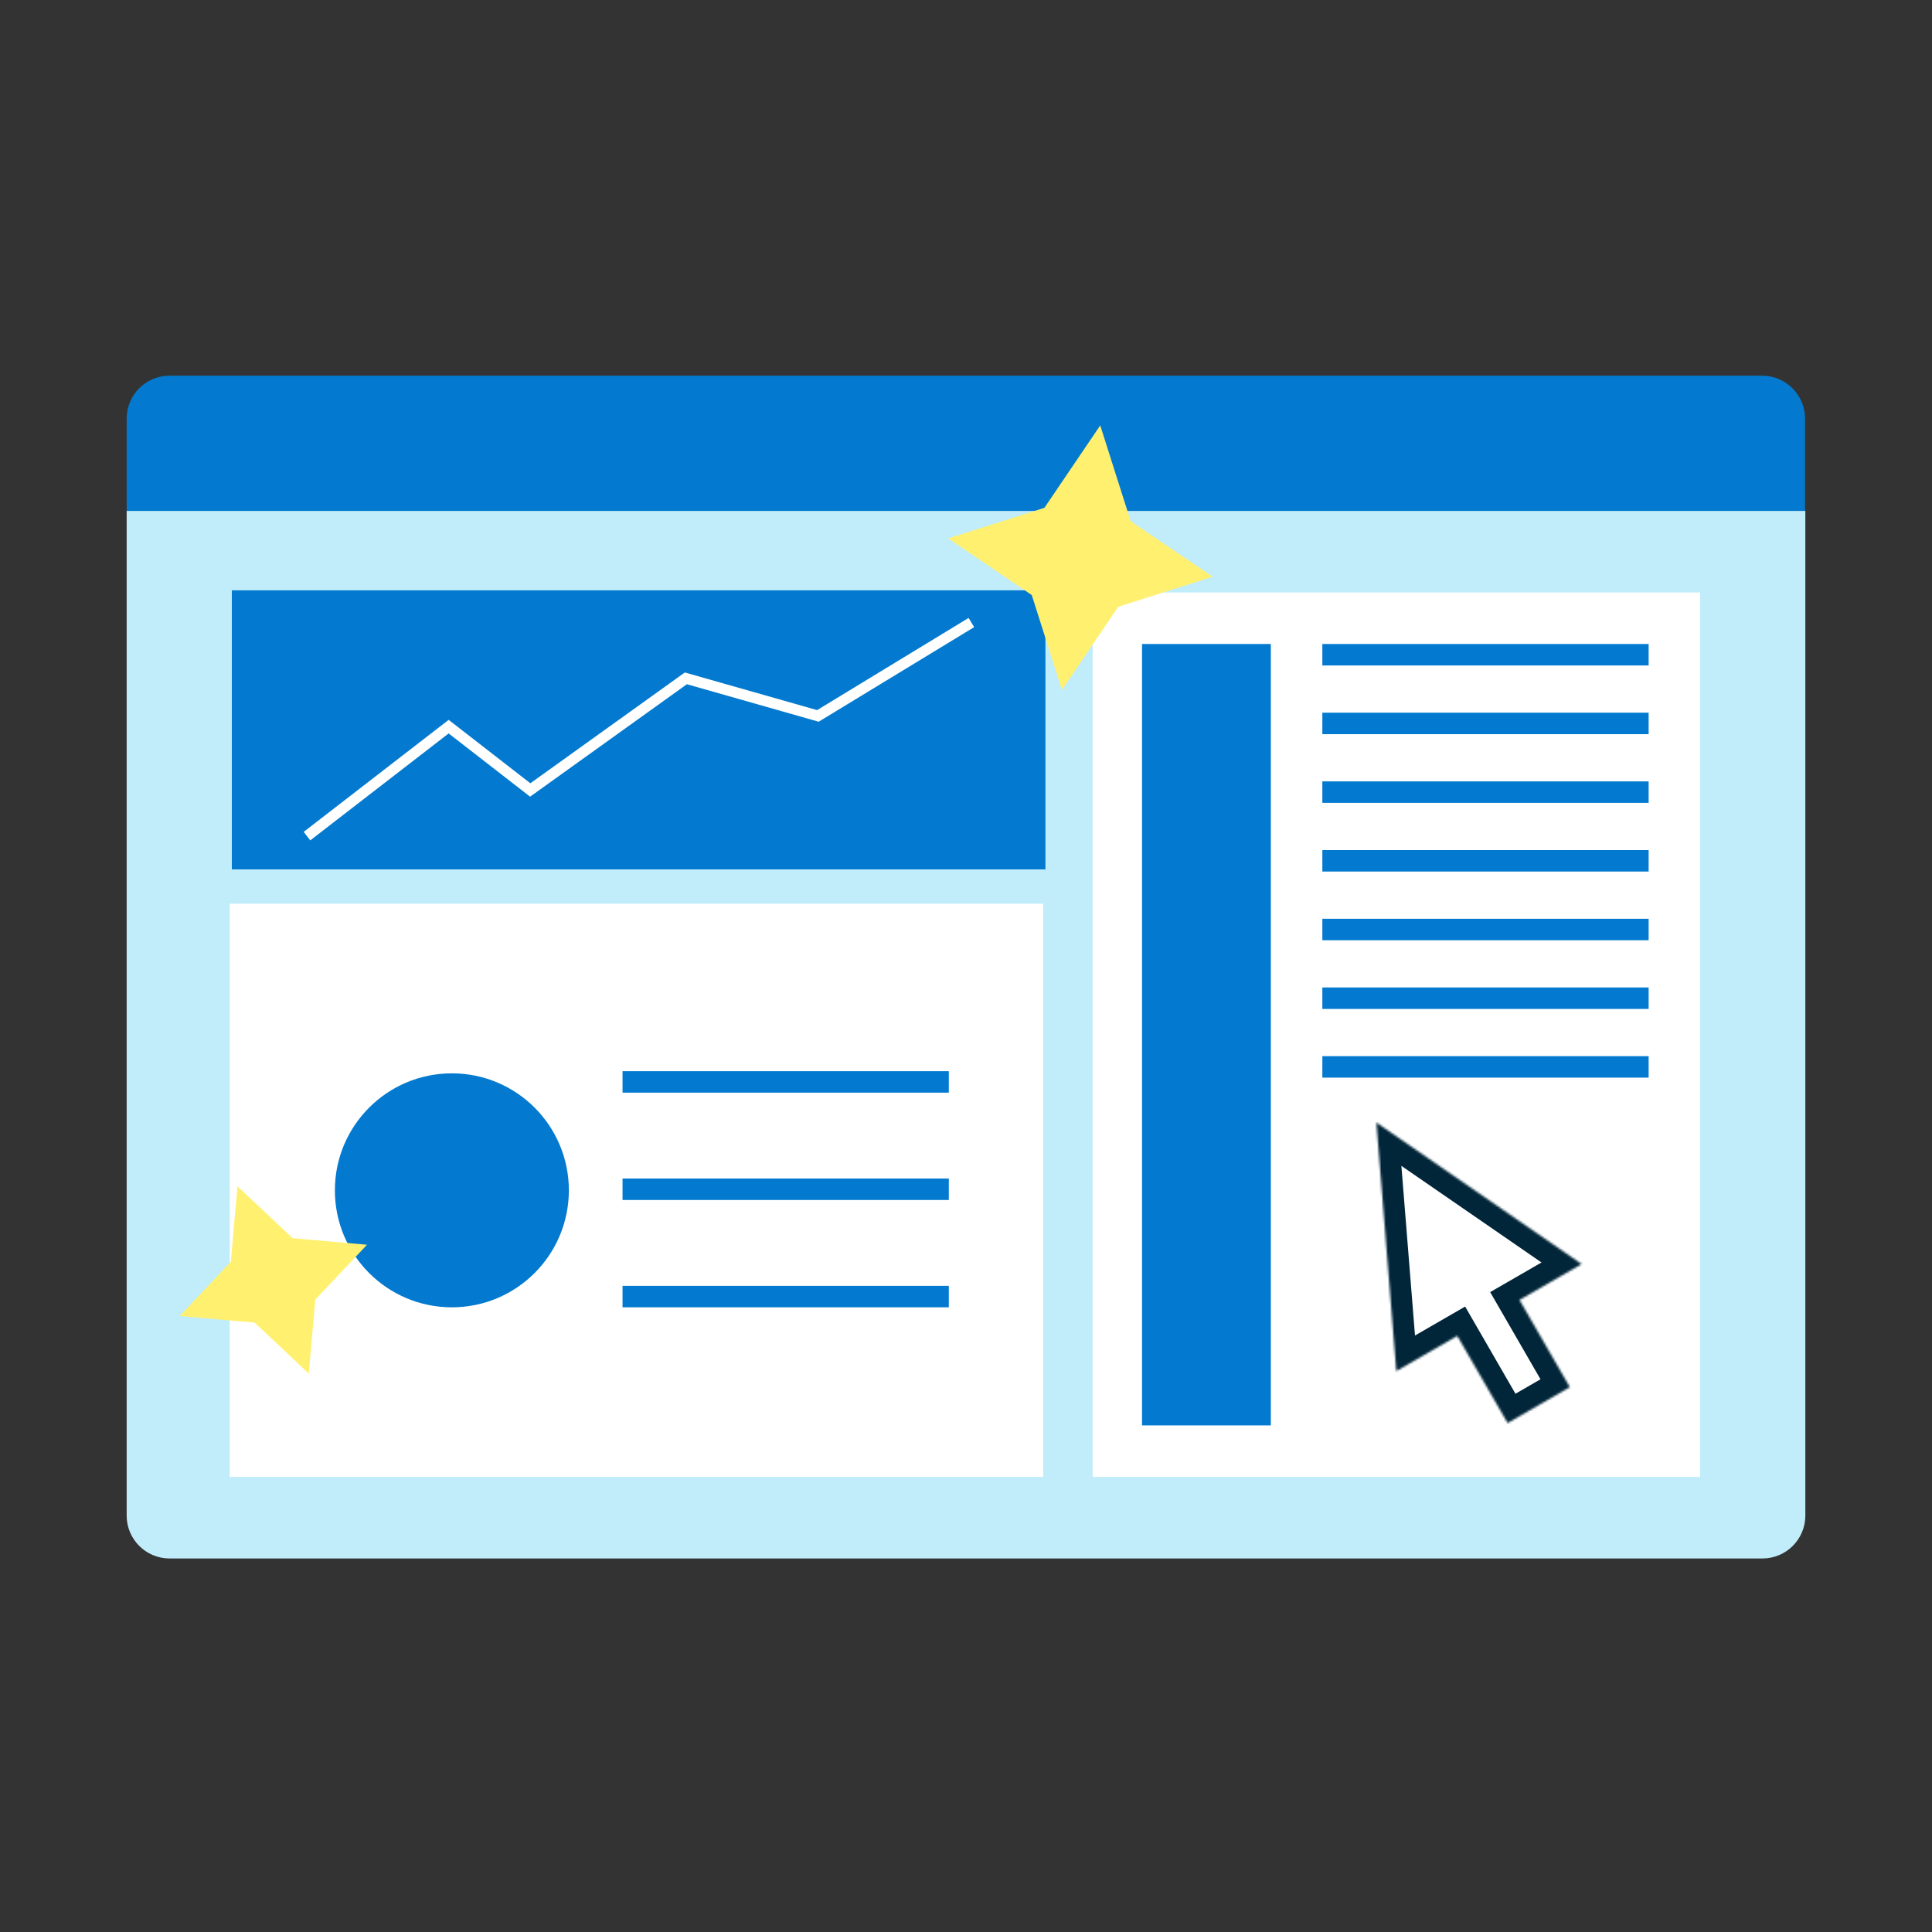 <?xml version="1.0" encoding="UTF-8"?> <svg xmlns="http://www.w3.org/2000/svg" width="900" height="900" viewBox="0 0 900 900" fill="none"><rect x="0" y="0" width="900" height="900" fill="#333333" stroke="none"/><path d="M59 195C59 183.954 67.954 175 79 175H820.855C831.901 175 840.855 183.954 840.855 195V238.18H59V195Z" fill="#037ACF"></path><path d="M841 706C841 717.046 832.046 726 821 726L79 726C67.954 726 59 717.046 59 706L59 238L841 238L841 706Z" fill="#C1ECFA"></path><rect x="509" y="276" width="283" height="412" fill="white"></rect><line x1="616" y1="305" x2="768" y2="305" stroke="#037ACF" stroke-width="10"></line><line x1="616" y1="337" x2="768" y2="337" stroke="#037ACF" stroke-width="10"></line><line x1="616" y1="369" x2="768" y2="369" stroke="#037ACF" stroke-width="10"></line><line x1="616" y1="401" x2="768" y2="401" stroke="#037ACF" stroke-width="10"></line><line x1="616" y1="433" x2="768" y2="433" stroke="#037ACF" stroke-width="10"></line><line x1="616" y1="465" x2="768" y2="465" stroke="#037ACF" stroke-width="10"></line><line x1="616" y1="497" x2="768" y2="497" stroke="#037ACF" stroke-width="10"></line><rect x="532" y="300" width="60" height="364" fill="#037ACF"></rect><rect x="107" y="421" width="379" height="267" fill="white"></rect><circle cx="210.5" cy="554.5" r="54.5" fill="#037ACF"></circle><line x1="290" y1="504" x2="442" y2="504" stroke="#037ACF" stroke-width="10"></line><line x1="290" y1="554" x2="442" y2="554" stroke="#037ACF" stroke-width="10"></line><line x1="290" y1="604" x2="442" y2="604" stroke="#037ACF" stroke-width="10"></line><mask id="path-17-inside-1_453_1969" fill="white"><path fill-rule="evenodd" clip-rule="evenodd" d="M736.796 588.857L641.17 522.924L650.456 638.705L678.858 622.307L702.303 662.914L731.284 646.182L707.84 605.575L736.796 588.857Z"></path></mask><path fill-rule="evenodd" clip-rule="evenodd" d="M736.796 588.857L641.17 522.924L650.456 638.705L678.858 622.307L702.303 662.914L731.284 646.182L707.84 605.575L736.796 588.857Z" fill="white"></path><path d="M641.17 522.924L646.846 514.691L629.519 502.745L631.202 523.724L641.17 522.924ZM736.796 588.857L741.796 597.517L755.499 589.606L742.472 580.624L736.796 588.857ZM650.456 638.705L640.488 639.505L641.753 655.277L655.456 647.365L650.456 638.705ZM678.858 622.307L687.519 617.307L682.519 608.647L673.858 613.647L678.858 622.307ZM702.303 662.914L693.642 667.914L698.642 676.574L707.303 671.574L702.303 662.914ZM731.284 646.182L736.284 654.842L744.944 649.842L739.944 641.182L731.284 646.182ZM707.84 605.575L702.84 596.915L694.179 601.915L699.179 610.575L707.84 605.575ZM635.493 531.157L731.12 597.09L742.472 580.624L646.846 514.691L635.493 531.157ZM660.424 637.906L651.138 522.125L631.202 523.724L640.488 639.505L660.424 637.906ZM673.858 613.647L645.456 630.045L655.456 647.365L683.858 630.968L673.858 613.647ZM710.963 657.914L687.519 617.307L670.198 627.307L693.642 667.914L710.963 657.914ZM726.284 637.521L697.303 654.254L707.303 671.574L736.284 654.842L726.284 637.521ZM699.179 610.575L722.624 651.182L739.944 641.182L716.5 600.575L699.179 610.575ZM731.796 580.197L702.84 596.915L712.84 614.235L741.796 597.517L731.796 580.197Z" fill="#012639" mask="url(#path-17-inside-1_453_1969)"></path><rect x="108" y="275" width="379" height="130" fill="#037ACF"></rect><path d="M143 389.5L209 338.5L247 368L319.5 316L381 333.5L452.5 290" stroke="white" stroke-width="5"></path><path fill-rule="evenodd" clip-rule="evenodd" d="M480.637 277.199L441.692 250.813L486.526 236.566L512.534 198.179L526.71 242.788L564.906 268.667L520.937 282.639L494.68 321.393L480.637 277.199Z" fill="#FFF16F"></path><path fill-rule="evenodd" clip-rule="evenodd" d="M136.313 576.795L110.637 552.598L107.533 587.743L83.681 613.052L118.651 616.141L143.834 639.874L146.879 605.405L170.957 579.855L136.313 576.795Z" fill="#FFF16F"></path></svg> 